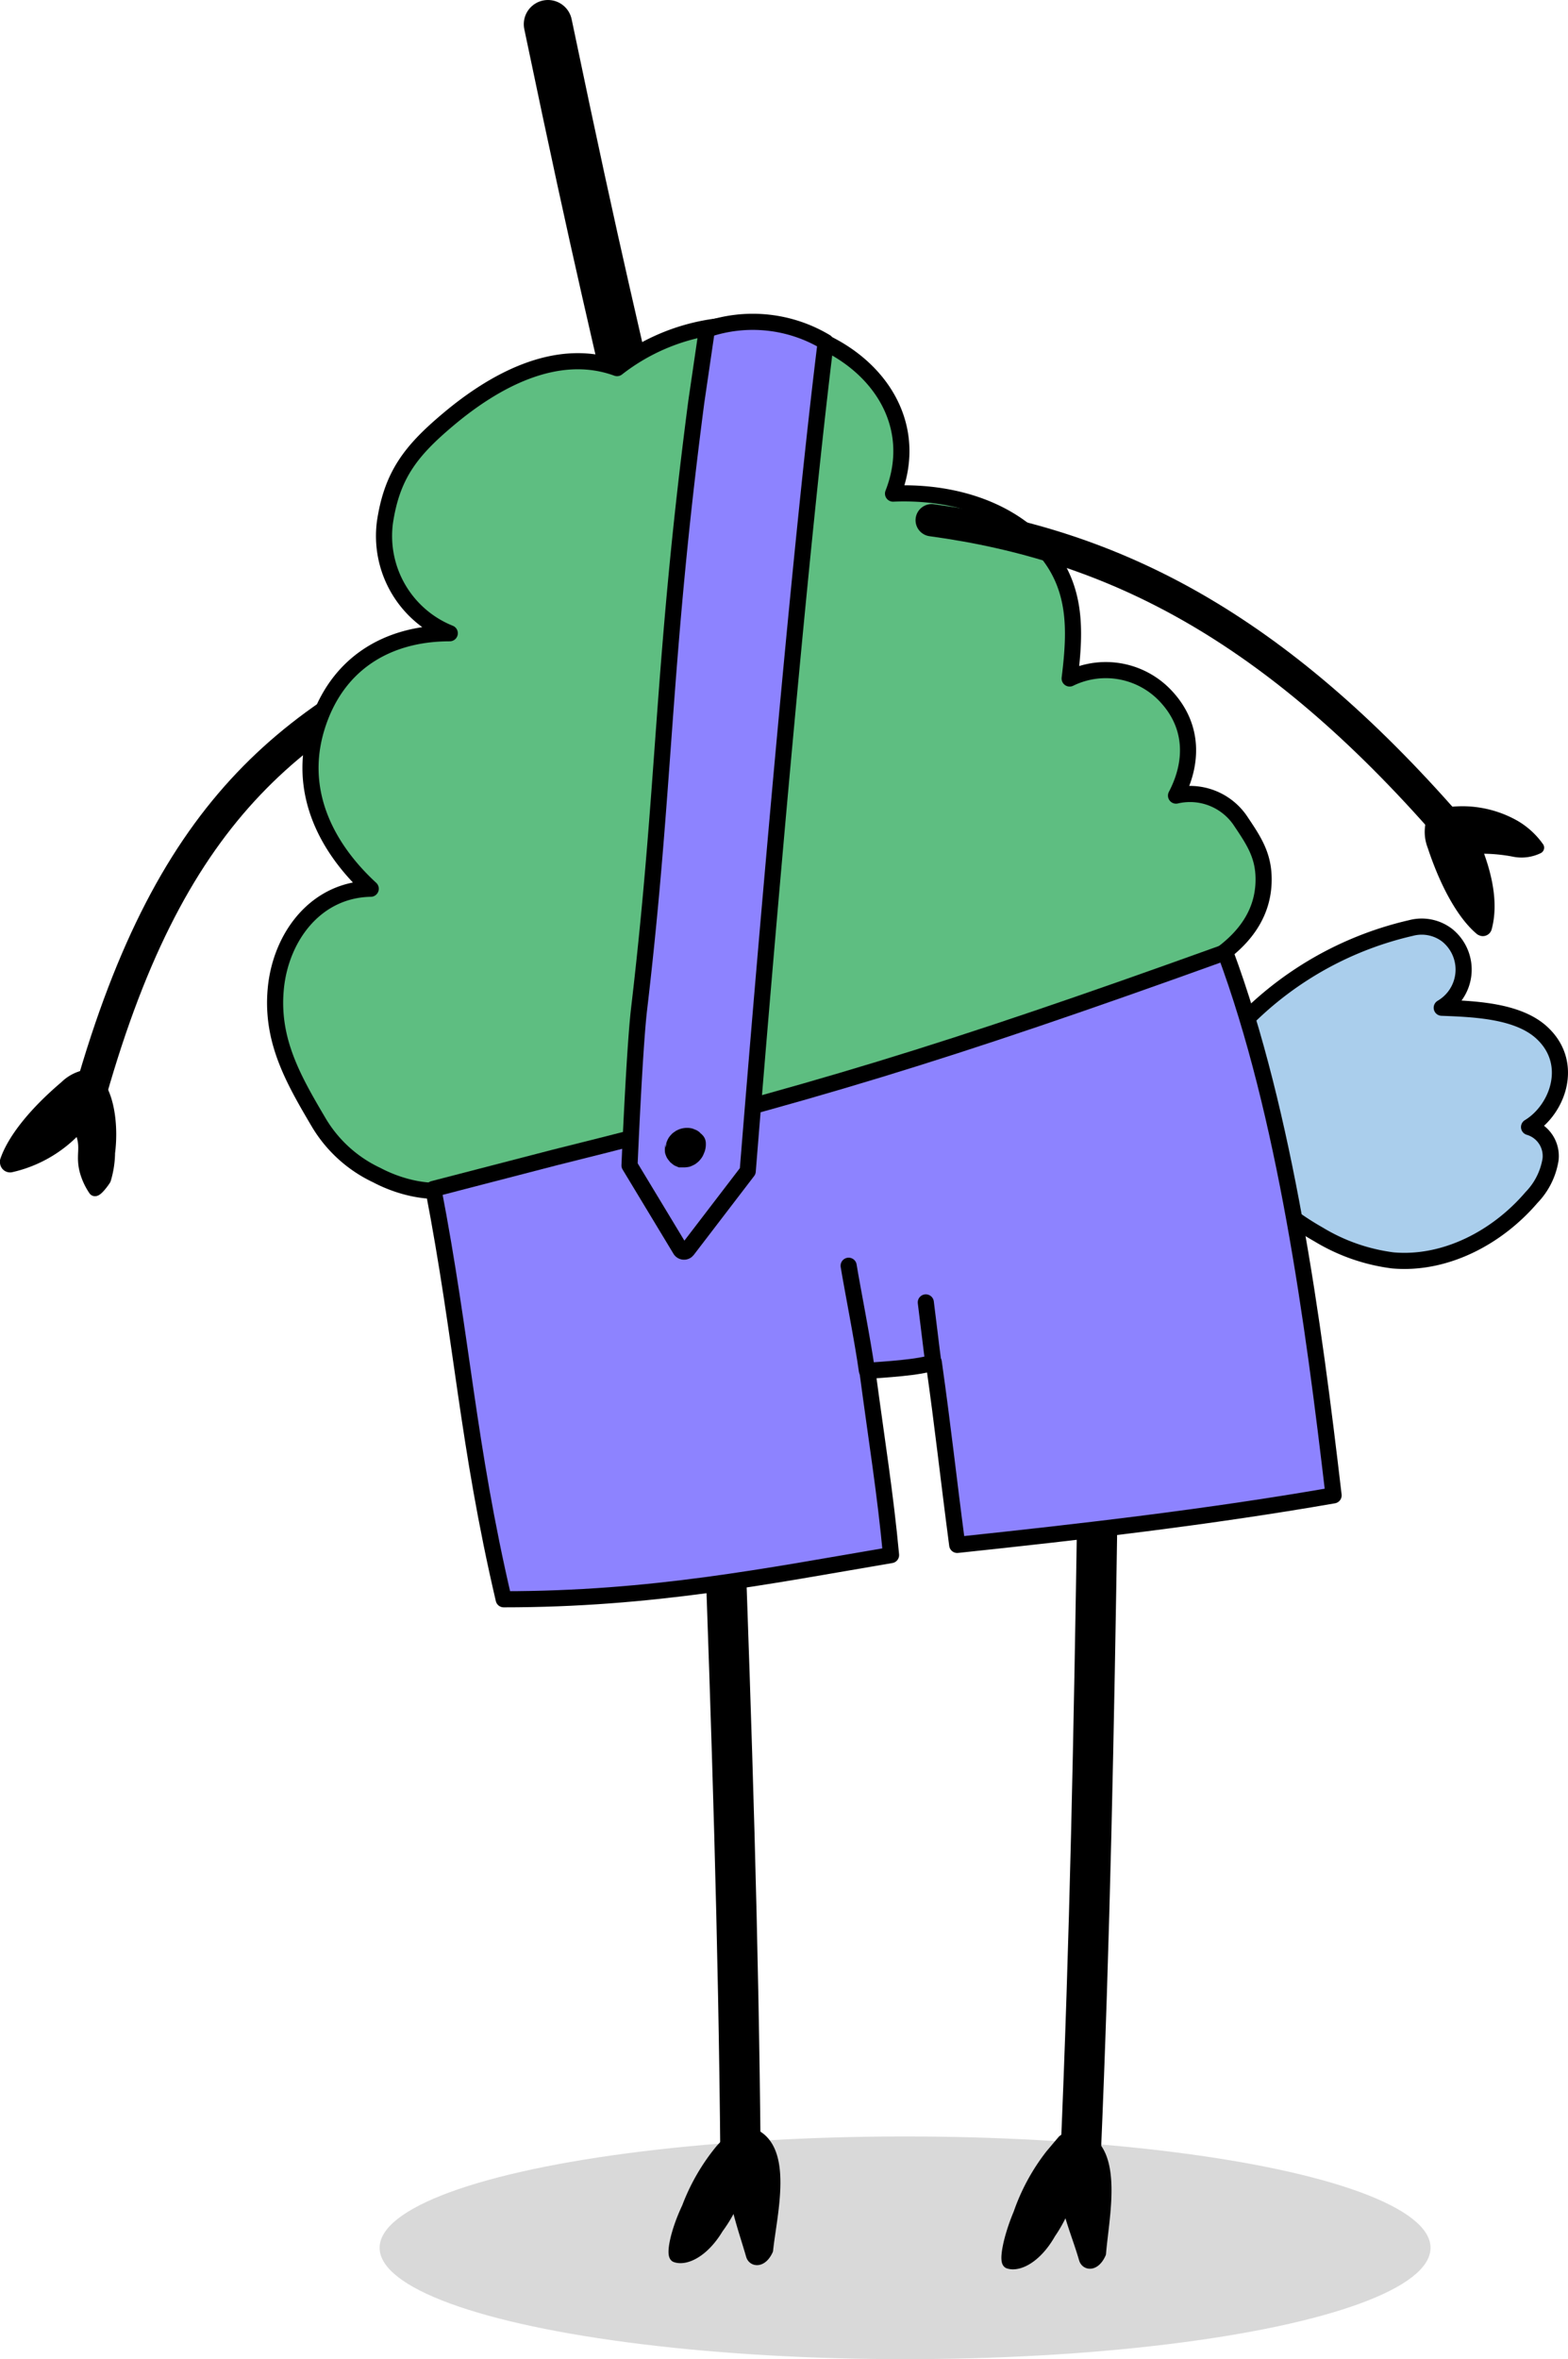 <?xml version="1.0" encoding="UTF-8"?> <svg xmlns="http://www.w3.org/2000/svg" id="Слой_1" data-name="Слой 1" viewBox="0 0 149.77 225.21"><defs><style>.cls-1{isolation:isolate;opacity:0.15;}.cls-2{fill:#aaceec;}.cls-2,.cls-3,.cls-4,.cls-5,.cls-6,.cls-7,.cls-8,.cls-9{stroke:#000;stroke-linecap:round;stroke-linejoin:round;}.cls-2,.cls-8,.cls-9{stroke-width:1.54px;}.cls-3,.cls-5,.cls-7{fill:none;}.cls-3{stroke-width:3.85px;}.cls-4{stroke-width:1.05px;}.cls-5{stroke-width:3.08px;}.cls-6{stroke-width:1.16px;}.cls-7{stroke-width:4.62px;}.cls-8{fill:#5ebe81;}.cls-9{fill:#8d83ff;}</style></defs><ellipse class="cls-1" cx="86.45" cy="214.58" rx="50.19" ry="10.63"></ellipse><path class="cls-2" d="M320.65,264.79a32.54,32.54,0,0,1,18.13-11.39,4,4,0,0,1,3.46.69,4.21,4.21,0,0,1,.64,5.92,4.27,4.27,0,0,1-1.16,1c3.17.12,7.42.28,9.68,2.5,3,2.91,1.37,7.25-1.34,8.89a2.88,2.88,0,0,1,2.05,3.12,6.74,6.74,0,0,1-1.82,3.61c-3.27,3.82-8.23,6.44-13.24,6a18.1,18.1,0,0,1-7.1-2.48c-4.39-2.49-8.27-6.28-9.78-11.09l-.4-1.06A5.82,5.82,0,0,1,320.65,264.79Z" transform="translate(-204.01 -164.81)"></path><path class="cls-3" d="M308.83,308.73c-.33,21.2-.71,41.25-1.61,62.07" transform="translate(-204.01 -164.81)"></path><path class="cls-4" d="M304.39,370.49a19.44,19.44,0,0,0-3.06,5.62c-1,2.38-1.38,4.55-1,4.74.94.33,2.67-.49,4-2.84a13.1,13.1,0,0,0,1.54-3c.74,2.67,1.16,3.53,1.72,5.44.17.57,1,.68,1.54-.53.27-3.42,1.72-9.82-1.82-11.09a1.87,1.87,0,0,0-1.78.31Z" transform="translate(-204.01 -164.81)"></path><path class="cls-3" d="M273.13,308.73c.77,21.19,1.43,41.23,1.61,62.07" transform="translate(-204.01 -164.81)"></path><path class="cls-4" d="M272.87,370a19.43,19.43,0,0,0-3.21,5.54c-1.11,2.34-1.51,4.5-1.13,4.71.93.35,2.68-.42,4.06-2.73a13.22,13.22,0,0,0,1.63-2.91c.65,2.68,1,3.55,1.56,5.48.15.58,1,.71,1.55-.48.36-3.42,2-9.78-1.51-11.14a1.82,1.82,0,0,0-1.77.26Z" transform="translate(-204.01 -164.81)"></path><path class="cls-5" d="M251.44,224.81c-19.26,8-30.95,16.74-38.78,44.3" transform="translate(-204.01 -164.81)"></path><path class="cls-6" d="M213.13,268.06a.36.36,0,0,1,.14.11c1.17,1.49,1.45,4.38,1.15,6.69a9.08,9.08,0,0,1-.39,2.53c-.13.23-.87,1.22-1,1a6.06,6.06,0,0,1-.87-1.94c-.34-1.49.2-2.09-.39-3.59a.39.39,0,0,0-.51-.22.32.32,0,0,0-.12.08,12.2,12.2,0,0,1-6.12,3.43.39.39,0,0,1-.43-.35.32.32,0,0,1,0-.17c.68-2,2.65-4.52,5.68-7.09a3.75,3.75,0,0,1,1.84-1,.41.41,0,0,1,.22,0Z" transform="translate(-204.01 -164.81)"></path><path class="cls-7" d="M256.35,167.12c5.07,24.27,6.16,28,10.27,46.27" transform="translate(-204.01 -164.81)"></path><path class="cls-8" d="M249,277.71c-2.71,1.49-6.47.62-9-.72a12.74,12.74,0,0,1-5.53-5c-2.4-4.07-4.58-7.81-4.12-12.77s3.81-9.48,9.07-9.57c-4.34-4-7-9.38-5.16-15.39s6.63-9,12.71-9a10,10,0,0,1-6.19-10.61c.68-4.51,2.49-6.82,6.08-9.83,4.25-3.57,10.25-7,16.09-4.87a19.49,19.49,0,0,1,18.7-2.94c6.34,2.47,10.22,8.39,7.66,14.92,5.07-.22,10.49,1.13,14.05,4.88s3.4,8.07,2.82,12.77a7.85,7.85,0,0,1,9.36,1.88c2.46,2.77,2.43,6.19.8,9.3a5.82,5.82,0,0,1,6.11,2.34c1.34,2,2.35,3.44,2.25,6-.22,5.45-5.67,8.3-10.4,10-1.32,6.88-6.57,11.13-12.77,13.48a282.38,282.38,0,0,1-33.27,10.53c-5.24,1.29-10.78,1.82-15.76-.94C251.36,280.67,250.24,279.19,249,277.71Z" transform="translate(-204.01 -164.81)"></path><path class="cls-9" d="M245.4,278.31c2.8,14.51,3.24,24.28,6.72,39.17,14.13,0,25.05-2.19,37-4.22-.55-5.9-1.34-10.68-2.26-17.59,1.48-.11,5.09-.31,6.34-.82.92,6.51,1.37,10.83,2.24,17.44,12-1.27,24-2.65,35.95-4.73-1.94-16.57-4.58-36.3-10.35-51.84-27.14,9.77-39.62,13.51-64.06,19.59Z" transform="translate(-204.01 -164.81)"></path><path class="cls-9" d="M285.07,285.64c.3,1.88,1.37,7.29,1.74,10" transform="translate(-204.01 -164.81)"></path><path class="cls-9" d="M292.44,289.14c.15,1.12.57,4.72.71,5.7" transform="translate(-204.01 -164.81)"></path><path class="cls-9" d="M270.52,203.16c-3.3,25.21-2.92,36.35-5.47,58-.44,3.75-.91,14.9-.91,14.9l4.87,8.06a.41.41,0,0,0,.57.1l.1-.1,5.75-7.51s4.23-53.15,7.45-79.15a13.56,13.56,0,0,0-11.35-1.2Z" transform="translate(-204.01 -164.81)"></path><path d="M268.13,274.71h0a1.94,1.94,0,0,0,.13.3h0c.06.08.12.17.19.25a1.67,1.67,0,0,0,.63.37,2.32,2.32,0,0,0,.38.06h.09a1.72,1.72,0,0,0,.73-.19,1.56,1.56,0,0,0,.67-.7,2.3,2.3,0,0,0,.18-.5c0-.18.06-.36.08-.54a1.15,1.15,0,0,0-.16-.58,1.1,1.1,0,0,0-.41-.42l-.1-.06-.37-.15a1.79,1.79,0,0,0-.51-.07,2.05,2.05,0,0,0-1,.24.62.62,0,0,0-.19.12,1.44,1.44,0,0,0-.38.32,1.69,1.69,0,0,0-.29.41,2.39,2.39,0,0,0-.15.37,1,1,0,0,1-.06.41V274a2,2,0,0,0-.07.43,1.4,1.4,0,0,0,0,.29.86.86,0,0,0,.05.27,2.2,2.2,0,0,0,.17.39c.08.12.17.23.26.34a.43.43,0,0,0,.12.11,2,2,0,0,0,.33.25l.4.17h.59a3.18,3.18,0,0,0,.43-.06,2.83,2.83,0,0,0,.4-.17l.13-.07a2.88,2.88,0,0,0,.34-.27,2.4,2.4,0,0,0,.37-.47,3,3,0,0,0,.18-.41.58.58,0,0,0,.06-.17,2.13,2.13,0,0,0,.08-.66,1.14,1.14,0,0,0-.33-.81.73.73,0,0,0-.38-.24.77.77,0,0,0-.44-.1,1.13,1.13,0,0,0-.82.34,1.19,1.19,0,0,0-.34.81v-.11a.9.9,0,0,1-.09.32l.12-.27a1.35,1.35,0,0,1-.15.26l.18-.23-.18.18.23-.19-.18.11.27-.12-.18.06h.45a.66.66,0,0,1-.2-.06l.28.12a.78.78,0,0,1-.18-.11l.23.19-.14-.15.18.23a.6.6,0,0,1-.09-.15l.11.27a.38.38,0,0,1,0-.15v.41a2.38,2.38,0,0,0,.06-.37v.31a.54.54,0,0,1,0-.18l-.11.27a.38.38,0,0,1,.09-.15l-.18.23.16-.16-.24.18.21-.12-.27.12a.55.55,0,0,1,.25-.07h-.22l-.27-.11.13.07-.57-1v-.24a2.62,2.62,0,0,1-.09.38l.12-.28-.09.16.18-.23-.09.09.23-.18H269l.27-.12h.29l.28.12h-.07l.23.18H270l.18.23h0l.12.27h0a1.23,1.23,0,0,0-.53-.69,1.31,1.31,0,0,0-.89-.11,1.15,1.15,0,0,0-.69.53,1.25,1.25,0,0,0-.12.89Z" transform="translate(-204.01 -164.81)"></path><path class="cls-5" d="M293,214.47c17.49,2.37,32.74,10.2,49.42,29.32" transform="translate(-204.01 -164.81)"></path><path class="cls-6" d="M341.62,242.57a10.1,10.1,0,0,1,7,1.07,7.19,7.19,0,0,1,2.3,2.09,3.6,3.6,0,0,1-2.19.31,16.17,16.17,0,0,0-3.8-.3c1,2.51,1.64,5.26,1,7.63a.29.29,0,0,1-.37.21l-.11-.05c-1.62-1.35-3.27-4.18-4.53-8a3.58,3.58,0,0,1-.14-2.17Z" transform="translate(-204.01 -164.81)"></path></svg> 